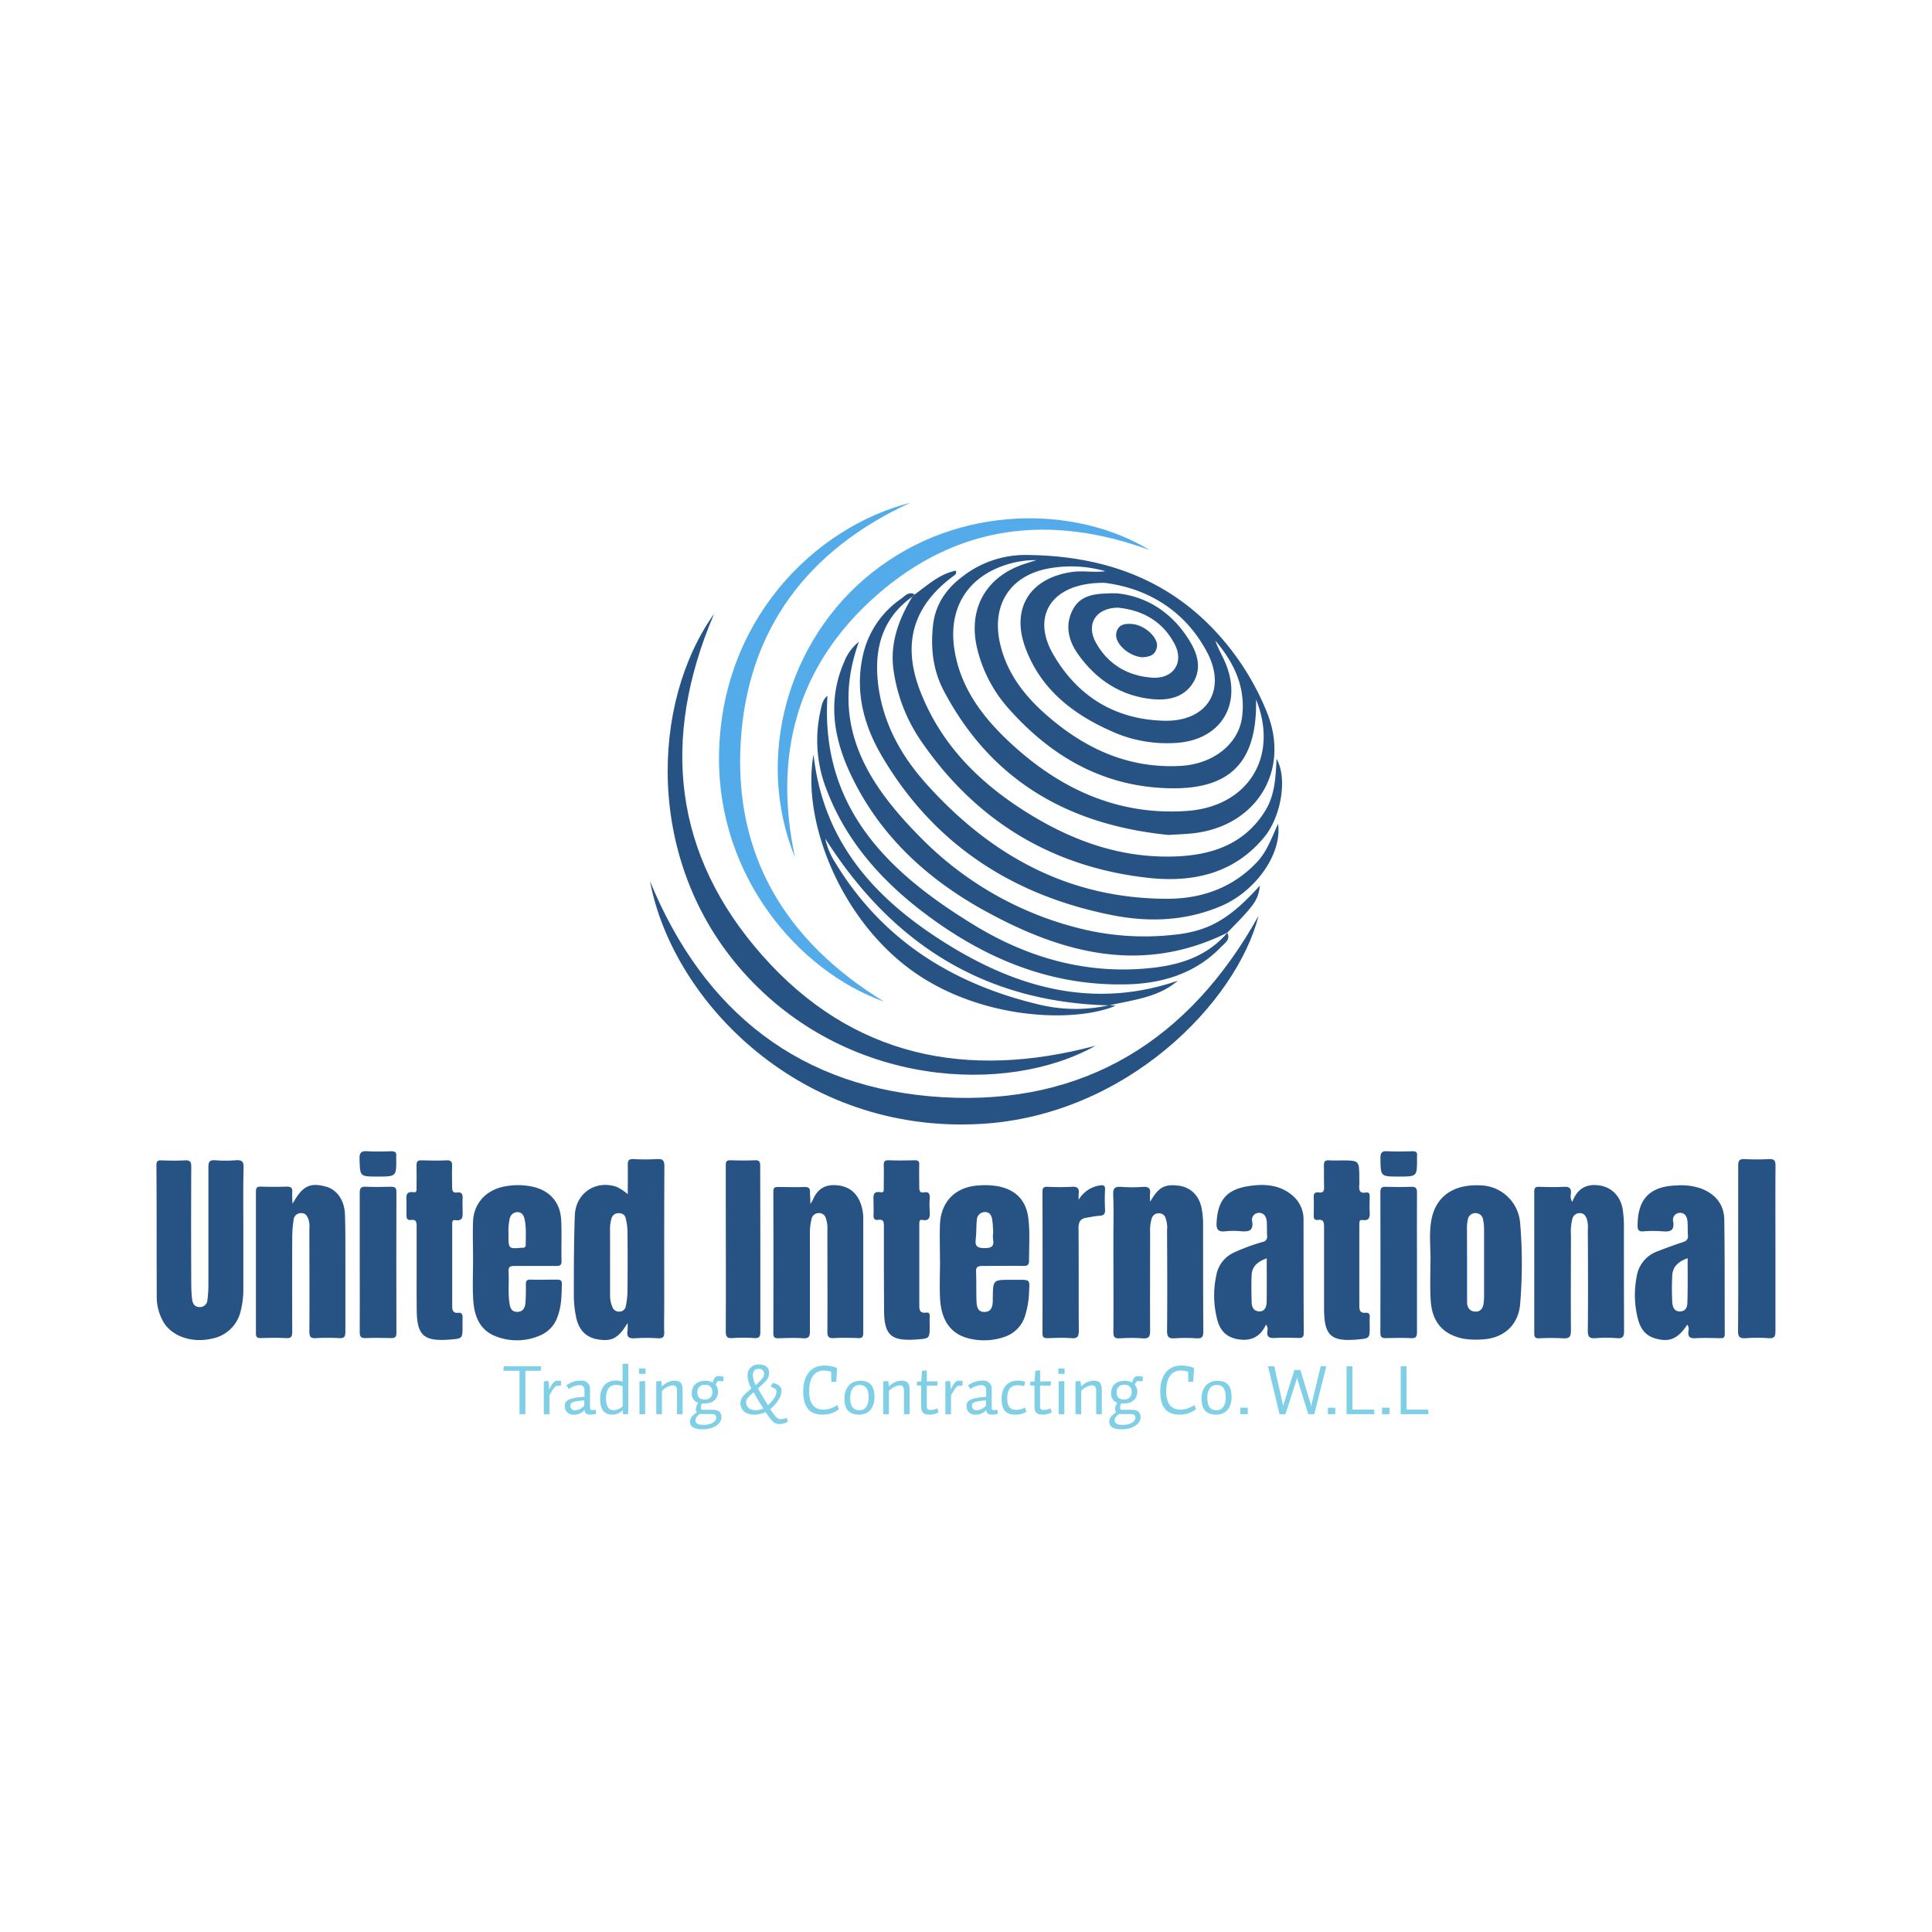 <svg id="Layer_1" data-name="Layer 1" xmlns="http://www.w3.org/2000/svg" viewBox="0 0 600 600"><defs><style>.cls-1{fill:#275384;}.cls-2{fill:#53ace9;}.cls-3{fill:#7fcfe6;}</style></defs><path class="cls-1" d="M194.91,410.86c-2.87,4.8-5,5.88-9.48,5.05-3.87-.72-5.84-3.36-6.54-7a33.13,33.13,0,0,1-.68-6.1c0-8.43,0-16.86.3-25.28.25-7,6.45-11.16,13-8.94a15.29,15.29,0,0,1,3.45,2.28c0-3.24.06-6.17,0-9.09,0-1.36.3-1.89,1.76-1.82a63.67,63.67,0,0,0,7.31,0c1.8-.11,2.31.43,2.3,2.26-.08,14.5-.05,29-.05,43.52,0,2.65-.08,5.32,0,8,.07,1.55-.49,1.94-2,1.87a54,54,0,0,0-7.08,0c-1.94.15-2.63-.48-2.32-2.36A17,17,0,0,0,194.91,410.86Zm-5.45-19h0c0,3.42,0,6.84,0,10.26a9.37,9.37,0,0,0,.72,3.77,2.13,2.13,0,0,0,2.12,1.44,2,2,0,0,0,2.07-1.78,25.53,25.53,0,0,0,.5-4.52q.09-9.35,0-18.69a18.37,18.37,0,0,0-.51-3.82,2,2,0,0,0-2.08-1.75,2.23,2.23,0,0,0-2.39,1.69,11,11,0,0,0-.44,3.37C189.47,385.15,189.46,388.49,189.46,391.83Z"/><path class="cls-1" d="M75.57,382.46V400a27.55,27.55,0,0,1-.79,7,11.26,11.26,0,0,1-8.91,8.71c-6.11,1.46-12.47-.62-15.13-5.19a15.52,15.52,0,0,1-2.06-7.84c-.06-13.59,0-27.18-.1-40.77,0-1.17.28-1.6,1.52-1.55,2.43.09,4.87.13,7.3,0,1.63-.09,2,.45,2,2q-.09,18.21,0,36.44a40,40,0,0,0,.27,4.77c.16,1.29.79,2.35,2.31,2.35a2.32,2.32,0,0,0,2.44-2.24,36,36,0,0,0,.3-4.53c0-12.22,0-24.44,0-36.67,0-1.66.36-2.29,2.12-2.15a42.59,42.59,0,0,0,6.39,0c1.85-.14,2.46.33,2.42,2.3C75.48,369.25,75.57,375.85,75.57,382.46Z"/><path class="cls-1" d="M357.21,373.21c2.46-4.38,4.38-5.54,8.7-5,3.76.42,6.49,3,7.27,7.08a25.33,25.33,0,0,1,.45,4.76c0,11.16,0,22.33.07,33.5,0,1.8-.58,2.17-2.21,2.07a48.75,48.75,0,0,0-6.62,0c-1.85.14-2.45-.36-2.43-2.32.1-10.4.05-20.81,0-31.22a8.68,8.68,0,0,0-.47-3.81,2.06,2.06,0,0,0-2.07-1.47,2.25,2.25,0,0,0-2.23,1.6,12.68,12.68,0,0,0-.49,4.28c0,10.18-.06,20.36,0,30.54,0,1.83-.34,2.57-2.32,2.41a50.84,50.84,0,0,0-7.09,0c-1.6.09-2-.39-2-2,.08-9.49,0-19,0-28.48,0-4.71.14-9.43-.06-14.13-.09-2.13.63-2.56,2.55-2.42a47.18,47.18,0,0,0,6.62,0c1.76-.12,2.54.37,2.26,2.22A16.53,16.53,0,0,0,357.21,373.21Z"/><path class="cls-1" d="M488.28,373.26c1.52-4,4.22-5.7,8.35-5.12,3.94.55,6.73,3.36,7.37,7.79a34.64,34.64,0,0,1,.32,4.77c0,10.86,0,21.72.05,32.57,0,1.7-.29,2.47-2.21,2.31a41.8,41.8,0,0,0-6.62,0c-1.85.14-2.45-.35-2.43-2.31.11-10.48.06-21,0-31.44a8.15,8.15,0,0,0-.35-3.36c-.41-1-.93-1.74-2.14-1.71a2.28,2.28,0,0,0-2.32,1.81,16.6,16.6,0,0,0-.43,5c0,9.87-.08,19.74,0,29.61,0,2.1-.61,2.57-2.56,2.44a68.36,68.36,0,0,0-7.3,0c-1.23.05-1.53-.36-1.53-1.54q0-22,0-44c0-1.25.41-1.54,1.57-1.5,2.51.07,5,.14,7.54,0,1.81-.11,2.48.45,2.25,2.26A3.39,3.39,0,0,0,488.28,373.26Z"/><path class="cls-1" d="M251.67,373.92c.47-.8.64-1,.75-1.27,1.27-3,3.35-4.72,6.83-4.59,3.75.13,6.38,1.78,7.84,5.19a13.41,13.41,0,0,1,1,5.33c0,11.76,0,23.53,0,35.3,0,1.23-.26,1.74-1.61,1.68-2.51-.1-5-.14-7.53,0-1.69.1-2-.53-2-2.05.06-10.55,0-21.11,0-31.66a9,9,0,0,0-.5-3.58,2.11,2.11,0,0,0-2.26-1.53,2.25,2.25,0,0,0-2.14,1.74,18.35,18.35,0,0,0-.52,5c0,9.95,0,19.89,0,29.84,0,1.66-.25,2.44-2.17,2.29-2.5-.19-5-.08-7.54,0-1.08,0-1.66-.14-1.65-1.45q.06-22.1,0-44.18c0-1.18.52-1.37,1.52-1.35,2.66,0,5.33.11,8,0,1.57-.08,2,.5,1.84,1.93C251.59,371.4,251.67,372.35,251.67,373.92Z"/><path class="cls-1" d="M90.86,373.85c3.07-5.55,5.34-6.66,10.27-5.36,3.46.91,5.87,4.21,6,8.72.17,4.85.12,9.72.13,14.57,0,7.29,0,14.58,0,21.87,0,1.45-.33,2-1.88,1.92a63.49,63.49,0,0,0-7.3,0c-1.68.11-2-.51-2-2.05.07-10.63,0-21.26,0-31.88a7.61,7.61,0,0,0-.34-3.14c-.45-1.07-1-1.84-2.35-1.75a2.23,2.23,0,0,0-2.19,2,35,35,0,0,0-.44,5.21q-.06,14.79,0,29.6c0,1.56-.35,2.13-2,2-2.58-.14-5.18-.1-7.77,0-1.23,0-1.51-.4-1.51-1.56q0-22,0-44c0-1.27.47-1.51,1.6-1.48,2.59.07,5.18.1,7.76,0,1.48-.06,2.09.35,1.91,1.88A31.33,31.33,0,0,0,90.86,373.85Z"/><path class="cls-1" d="M444.23,392.27c.16-4.55-.56-9.13.35-13.64,1.43-7.13,6.82-10.87,15.05-10.51a12.67,12.67,0,0,1,12.46,11.66,151,151,0,0,1,0,25.25c-.55,6.48-5.12,10.59-11.63,10.92a24.65,24.65,0,0,1-5.7-.16c-6.62-1.22-10.09-5.23-10.45-12.13C444.07,399.87,444.23,396.06,444.23,392.27Zm11.38-.22h0c0,4.09,0,8.19,0,12.28,0,1.58.7,2.9,2.48,3s2.52-1.14,2.68-2.77c.05-.6.12-1.2.12-1.81q0-10.58,0-21.15a13.61,13.61,0,0,0-.29-2.7,2.3,2.3,0,0,0-2.27-2.14,2.33,2.33,0,0,0-2.5,2.14,10.73,10.73,0,0,0-.25,2.47C455.59,384.92,455.61,388.49,455.61,392.05Z"/><path class="cls-1" d="M393.16,411.37c-1.8,3.92-4.77,5.2-8.69,4.55s-5.78-3.07-6.58-6.65a29.68,29.68,0,0,1-.09-13.52,9.59,9.59,0,0,1,5.32-6.72,61.15,61.15,0,0,1,9-3.33,1.64,1.64,0,0,0,1.39-1.93c-.09-1.44,0-2.89-.1-4.33s-.77-2.78-2.44-2.78a2.15,2.15,0,0,0-2.08,2.72c.42,2.95-1.18,3.16-3.43,3a24,24,0,0,0-4.79,0c-2.28.28-3-.44-2.84-2.79.38-6.82,3.06-10.16,9.88-11.23,4.92-.77,9.77-.5,13.78,3a9.66,9.66,0,0,1,3.34,7.46c0,11.7,0,23.4.06,35.1,0,1.36-.47,1.64-1.7,1.6-2.44-.08-4.89-.14-7.32,0-1.76.11-2.54-.38-2.26-2.23A2.22,2.22,0,0,0,393.16,411.37Zm.24-20.58c-2.79,1-4.59,2.45-4.7,5.24s-.06,5.45,0,8.17c0,1.52.5,3,2.35,3.06s2.29-1.55,2.32-3C393.44,399.83,393.4,395.45,393.4,390.79Z"/><path class="cls-1" d="M291.91,391.5c0-3.72-.12-7.45,0-11.17.28-7.25,4.89-11.81,12.14-12.18a23,23,0,0,1,6.14.3c5.43,1.16,8.5,4.44,9.17,9.89.54,4.4.21,8.8.22,13.2,0,1.34-.58,1.63-1.81,1.61-4.19-.06-8.38,0-12.57,0-1.53,0-2.18.27-2.08,2,.16,3,0,6.08.16,9.11.06,1.56.36,3.19,2.45,3.18s2.52-1.59,2.59-3.31c0-.38,0-.76,0-1.14.09-5.53.09-5.53,5.56-5.53h2.51c3.41,0,3.43,0,3.2,3.49a27.56,27.56,0,0,1-1.36,8.05,10,10,0,0,1-6.27,6.18,19.39,19.39,0,0,1-10.15.69c-6.28-1.16-9.56-5.49-9.88-12.89-.17-3.79,0-7.59,0-11.39Zm16.48-8.45h.07c-.09-1.43-.1-2.88-.32-4.28s-.86-2.41-2.32-2.36a2.53,2.53,0,0,0-2.46,2.53c-.2,1.95-.1,3.93-.34,5.87-.26,2.16.46,2.8,2.7,2.8s3.07-.55,2.68-2.75A10.93,10.93,0,0,1,308.39,383.05Z"/><path class="cls-1" d="M524,411.39c-3,4.54-5.74,5.6-10.26,4.17-2.95-.94-4.34-3.16-5.06-5.93a29.43,29.43,0,0,1-.41-13.07,9.94,9.94,0,0,1,6.42-7.94c2.62-1,5.25-2,7.93-2.85,1.23-.4,1.7-1,1.58-2.26s0-2.89-.15-4.31-.84-2.6-2.42-2.54a2.17,2.17,0,0,0-2,2.75c.39,2.67-.8,3.2-3.16,3a38.39,38.39,0,0,0-6.16,0c-1.5.09-1.74-.51-1.74-1.83,0-8.21,3.83-12.16,12-12.42a19,19,0,0,1,7.64.91c4.5,1.71,7.21,4.94,7.28,9.73.18,11.84.09,23.67.15,35.51,0,1-.33,1.3-1.32,1.28-2.58-.05-5.18-.15-7.76,0-1.9.13-2.41-.58-2.19-2.3A2.21,2.21,0,0,0,524,411.39Zm.11-20.63c-2.83,1-4.61,2.55-4.77,5.25a78.1,78.1,0,0,0,0,8.38c.07,1.49.63,3,2.51,2.88s2.16-1.57,2.19-2.94C524.17,399.89,524.11,395.45,524.11,390.76Z"/><path class="cls-1" d="M146.91,391.37c0-4-.15-8.05,0-12.06.26-5.64,4-9.68,9.65-10.82a21.7,21.7,0,0,1,8.61,0c5.44,1.11,8.83,4.8,9.11,10.41.22,4.24,0,8.5.11,12.75,0,1.25-.48,1.51-1.62,1.5-4.34,0-8.69,0-13,0-1.35,0-1.91.29-1.83,1.76.19,3.25-.21,6.53.28,9.78.21,1.42.58,2.72,2.42,2.72s2.44-1.35,2.55-2.87c.14-1.89.15-3.79.12-5.69,0-1.07.31-1.48,1.43-1.45,2.74.06,5.48,0,8.23,0,1,0,1.55.21,1.52,1.37-.08,3.41-.08,6.82-1.32,10.09a9.59,9.59,0,0,1-5.18,5.76,17.92,17.92,0,0,1-14.21.31c-5-2-6.55-6.52-6.83-11.44C146.72,399.43,146.91,395.4,146.91,391.37Zm11-8.11c0,4.59,0,4.59,4,4.25h.45c.67,0,.93-.37.91-1,0-2.65.21-5.31-.37-7.93-.26-1.22-.94-2.17-2.26-2.14a2.48,2.48,0,0,0-2.36,2.1A17.58,17.58,0,0,0,157.93,383.26Z"/><path class="cls-1" d="M129.39,395.12c0-4.78,0-9.56,0-14.34,0-1.25-.16-2.12-1.69-1.92-1.31.18-1.51-.56-1.46-1.64,0-1.28,0-2.58,0-3.87,0-1.58-.55-3.5,2.31-3.09,1,.14.8-.91.81-1.55,0-2.28.06-4.55,0-6.83,0-1.19.34-1.57,1.55-1.53,2.59.09,5.18.12,7.77,0,1.5-.07,1.78.53,1.73,1.85-.09,2.12,0,4.25,0,6.37,0,1.15.12,2,1.56,1.77s1.79.59,1.7,1.86,0,2.43,0,3.64c0,1.66.38,3.5-2.38,3.08-.86-.13-.85.66-.85,1.28q0,12.85,0,25.72c0,1.21.5,1.92,1.76,1.78s1.52.56,1.45,1.62c-.05.83,0,1.67,0,2.51,0,3.88,0,3.88-4,4.19-8.09.63-10.2-1.28-10.23-9.28C129.37,402.86,129.39,399,129.39,395.12Z"/><path class="cls-1" d="M416.65,360.38c5.49,0,5.49,0,5.49,5.55,0,.68.05,1.37,0,2.05-.15,1.56,0,2.73,2.1,2.37.92-.17,1.15.4,1.13,1.23,0,1.59-.1,3.19,0,4.78s-.09,2.85-2.22,2.53c-1-.15-1,.61-1,1.33,0,8.51,0,17,0,25.52,0,1.28.41,2.1,1.83,1.95,1.13-.12,1.49.35,1.4,1.42-.07.91,0,1.82,0,2.73,0,3.81,0,3.81-3.77,4.15-8.28.75-10.41-1.2-10.41-9.52,0-8.5,0-17,0-25.52,0-1.47-.23-2.35-1.95-2.1-1,.16-1.28-.42-1.26-1.35,0-1.9.09-3.8,0-5.69-.06-1.25.43-1.65,1.58-1.48,1.34.2,1.69-.44,1.64-1.69-.08-2.2,0-4.41-.05-6.61-.05-1.25.28-1.79,1.63-1.68S415.36,360.38,416.65,360.38Z"/><path class="cls-1" d="M274.5,395c0-4.78,0-9.57,0-14.35,0-1.33-.23-2-1.72-1.82-1.23.19-1.57-.45-1.5-1.59.08-1.36,0-2.73,0-4.1,0-1.59-.39-3.34,2.28-2.87,1.07.19.89-.76.9-1.41,0-2.28.07-4.56,0-6.84-.05-1.22.24-1.75,1.6-1.69,2.67.1,5.34.07,8,0,1.1,0,1.46.31,1.42,1.41-.07,2.27,0,4.56,0,6.83,0,1.18.15,2,1.57,1.72s1.76.57,1.68,1.83a31.16,31.16,0,0,0,0,4.1c.1,1.69,0,3.08-2.3,2.64-.87-.16-.93.51-.93,1.16q0,12.88,0,25.75c0,1.33.56,2.06,1.92,1.89s1.35.52,1.3,1.47,0,1.67,0,2.51c0,4.05,0,4.05-4,4.34-8.09.59-10.16-1.31-10.17-9.37Z"/><path class="cls-1" d="M551.38,387.71c0,8.57,0,17.15,0,25.72,0,1.68-.38,2.27-2.13,2.15a50.69,50.69,0,0,0-7.08,0c-1.86.13-2.44-.38-2.41-2.33.11-9.25.05-18.51.05-27.77,0-7.82,0-15.63,0-23.45,0-1.56.37-2.15,2-2.06a72.74,72.74,0,0,0,7.53,0c1.6-.08,2.07.43,2.06,2C551.34,370.56,551.38,379.14,551.38,387.71Z"/><path class="cls-1" d="M335,372.59a9.17,9.17,0,0,1,6.73-4.47c1.06-.15,1.5.15,1.45,1.3a60.07,60.07,0,0,0,0,6.15c.08,1.34-.32,1.92-1.7,2s-2.71.39-4.06.6c-1.8.28-2.48,1.22-2.47,3.12.09,10.64,0,21.27.09,31.9,0,1.86-.38,2.54-2.34,2.39-2.43-.19-4.88-.08-7.31,0-1.08,0-1.64-.15-1.64-1.45q.06-22,0-44c0-1.17.3-1.6,1.53-1.56a72.93,72.93,0,0,0,7.54,0c1.88-.14,2.41.57,2.17,2.28A13.06,13.06,0,0,0,335,372.59Z"/><path class="cls-1" d="M236.13,388.07c0,8.49,0,17,0,25.48,0,1.57-.34,2.13-2,2a47.18,47.18,0,0,0-6.62,0c-1.75.14-2.12-.45-2.11-2.13.06-15,0-30,0-45.05,0-2.2,0-4.4,0-6.6,0-1.07.29-1.47,1.41-1.44,2.51.08,5,.12,7.53,0,1.45-.07,1.76.43,1.75,1.79C236.1,370.78,236.13,379.42,236.13,388.07Z"/><path class="cls-1" d="M111.72,392.06c0-7.21,0-14.43,0-21.64,0-1.52.43-1.94,1.91-1.87,2.58.11,5.18.09,7.76,0,1.25,0,1.72.28,1.72,1.62q-.06,21.87,0,43.75c0,1.34-.45,1.67-1.71,1.63-2.59-.08-5.18-.11-7.77,0-1.47.06-1.93-.34-1.91-1.86C111.76,406.49,111.72,399.28,111.72,392.06Z"/><path class="cls-1" d="M440.06,392.05c0,7.21,0,14.42,0,21.63,0,1.48-.38,2-1.89,1.89-2.58-.12-5.18-.09-7.77,0-1.24,0-1.72-.29-1.71-1.63q.06-21.85,0-43.72c0-1.31.41-1.7,1.69-1.65,2.59.08,5.18.1,7.77,0,1.46-.06,1.93.34,1.91,1.86C440,377.62,440.06,384.84,440.06,392.05Z"/><path class="cls-1" d="M117.22,365.39c-5.52,0-5.39,0-5.56-5.45-.07-2.11.62-2.54,2.53-2.41,2.42.16,4.86.08,7.28,0,1.15,0,1.74.3,1.58,1.52a2.36,2.36,0,0,0,0,.46C123.13,365.39,123.13,365.39,117.22,365.39Z"/><path class="cls-1" d="M434.44,365.39c-5.75,0-5.67,0-5.73-5.76,0-1.75.53-2.19,2.19-2.1,2.57.14,5.15.08,7.73,0,1,0,1.59.25,1.44,1.38a6.89,6.89,0,0,0,0,.91C440.08,365.39,440.08,365.39,434.44,365.39Z"/><path class="cls-1" d="M362.89,259.3c-30.91-3.09-55-16.72-69.79-44.76-3.39-6.43-4.14-13.4-3.32-20.53.72-6.25,4.05-11.11,9-14.86a31.72,31.72,0,0,1,19.66-6.8c23.35.12,44.08,7,60.06,24.84a81.57,81.57,0,0,1,15,24.13c7.29,18.2-3.48,35.33-23,37.47C367.9,259.07,365.39,259.14,362.89,259.3Zm27.19-42.07c.38,19.31-7.87,27.82-26.33,27.58-20.77-.27-37.23-9.71-50.66-24.92a43,43,0,0,1-9.53-18.12c-3.12-12.42,2.42-22.59,14.51-26.61,1.27-.42,2.55-.81,3.82-1.21a30,30,0,0,0-9.67,1.52c-12,3.93-17.78,13.68-15.82,26.23,1.78,11.42,8.18,20.22,16.2,27.9,15.57,14.9,33.85,23.74,55.91,22.25C387.48,250.56,397.28,235.19,390.08,217.23Zm-46.81-39.84a38.57,38.57,0,0,0-18.22-.73c-11.47,2.37-17,11.24-14.58,22.72,2.1,9.8,8,17.16,15.44,23.47,11.74,10,25,15.89,40.82,15,10-.56,17.89-6.75,19-15.1,1.21-9.28-2.46-16.94-8.3-23.8.82,2.43,2.18,4.65,3.16,7,5.45,13.12-1.78,24.23-15.95,24.8a41.68,41.68,0,0,1-17.94-3c-12.69-5.34-23.28-13.15-28.24-26.53-4.6-12.43,1.51-21.81,14.64-23.61C336.54,177.16,339.92,177.87,343.27,177.39ZM343,181c-16.33-.12-22.83,10.13-16,22.06,7.53,13.15,19.28,20.42,34.57,20.77,13.39.31,19.54-9.66,13.19-21.48C367.54,188.83,355.36,182.53,343,181Z"/><path class="cls-1" d="M201.85,273.63c16.7,40.73,46.79,64.55,90.87,67.12S369.4,323,390.86,284.39c-6.82,26.84-41,62.12-86.37,64.66C249.05,352.16,209,311.4,201.85,273.63Z"/><path class="cls-1" d="M221.77,190.62c-16.69,39.08-12.58,74.95,15,106.14,27.75,31.36,63.32,38.7,103.45,28-27.3,15.37-77.41,13.15-109.51-23C200.21,267.43,202.14,218.15,221.77,190.62Z"/><path class="cls-1" d="M284.08,184.61c4-2.9,7.67-6.34,12.74-7.39.38,1-.25,1.32-.7,1.65C283.37,188.3,280,200.2,286,215.2c6.26,15.73,17.47,27.18,31.49,36.22,14.41,9.3,29.95,15.14,47.3,14.56,11.39-.37,21.62-3.7,28.12-14.15,3-4.85,3.25-10.3,3.54-16.15,3.46,6,1.4,18-3.84,24.31-9.48,11.5-22.45,14.15-36.13,12.62-30-3.35-53.68-17.87-70.69-42.86a51.44,51.44,0,0,1-8.24-21.26c-1.3-8.49,1.45-16,5.77-23.14Z"/><path class="cls-1" d="M284.08,184.61l-.77.74c-8.87,6.26-11.64,15.24-10.77,25.46,1.08,12.45,6.66,23.1,14.86,32.31,20,22.44,44.39,36,75.12,36,10.66,0,20.36-3.39,27.93-11.47,3.05-3.26,4.45-7.42,6.45-11.78,1.32,9.28-6.92,20.92-17.68,25.51-10.93,4.66-22.34,5.09-33.71,2.85-30.95-6.09-55.43-21.94-71.59-49.34-5.68-9.62-8.5-20.17-5.89-31.54a28.85,28.85,0,0,1,11.88-17.45C281.1,185,282.26,183.58,284.08,184.61Z"/><path class="cls-1" d="M381.17,289.66c-26.46,13.07-51.28,6.42-75.25-6.76-18.06-9.93-32.82-23.5-41.76-42.47-5.31-11.27-7.21-22.92-2-34.86a14.94,14.94,0,0,1,4.58-6.27c-9.38,26.08,3,44.67,19.81,61.45a104.48,104.48,0,0,0,51.19,28.15,82.61,82.61,0,0,0,26.64,1.42c11.06-1.07,17.6-5,26.9-15.31-.37,3.12-1.08,4.82-3.73,7.86-2,2.35-4.27,4.55-6.42,6.81Z"/><path class="cls-1" d="M344.42,312.2l2.07.13c-13.32,5.67-45.06,4.41-66.68-13.53-20.82-17.27-30.62-46-27.15-64.43,3.1,28,20,45.56,41.89,59.08s45.47,19.94,71.23,11.12c-6.19,5.3-14,5.94-21.33,7.67-38.64-1-67.34-19-88.14-51.79a21.73,21.73,0,0,0,3.06,7.39c14.43,23.85,36.1,37.55,62.76,44A48.36,48.36,0,0,0,344.42,312.2Z"/><path class="cls-2" d="M274.56,311.07c-26.88-9.61-51.45-39-51.27-75.71.21-42.55,29.62-71.62,59.43-79.23-31.94,14.66-50.58,39.39-52.68,74.25S243.55,292.09,274.56,311.07Z"/><path class="cls-2" d="M246.91,266.32c-12.63-30.91-2.39-67.72,24-88.56C298,156.31,334.34,157,357,170.81c-30.93-11.3-59.69-7.91-84.7,14C247.47,206.62,240.06,234.45,246.91,266.32Z"/><path class="cls-1" d="M381.14,289.68c1.06,2.14-.71,3.16-1.84,4.33-7.87,8.17-17.94,11.34-28.87,11.67-23.93.72-44.76-8-63.47-22.19-13.29-10.08-24.14-22.25-30.2-38.12a41.78,41.78,0,0,1-2-24.39c.39-1.78.67-3.68,2.21-4.9-2.2,34.93,19.08,55.09,45.74,71.32,16.06,9.78,33.78,15,52.92,13.39,9.73-.8,18.84-3.28,25.54-11.13Z"/><path class="cls-1" d="M346.74,184.25c9.29.86,17.77,6.06,23.26,15.73,2.24,4,3.07,8.34.26,12.47s-7.42,5.11-12.1,4.7c-10-.88-17.69-6-23.38-14-2.95-4.18-4.12-8.93-1.67-13.72S340.2,184.22,346.74,184.25Zm.42,4.46c-6.84.09-10,5.11-6.84,10.84,3.76,6.78,9.9,10.39,17.53,10.91,6.62.44,10-4.78,6.89-10.56C361,192.88,354.73,189.46,347.16,188.71Z"/><path class="cls-1" d="M354.78,204.13c-4.34-.34-8.66-4.37-8.13-7.4.5-2.84,2.68-3.14,5-2.94,3.79.32,8.07,4.17,7.66,7S356.8,204,354.78,204.13Z"/><path class="cls-3" d="M167.94,425.72h-4.78v13.46h-1.82V425.72h-5l.11-1.42h11.6Z"/><path class="cls-3" d="M174.17,430.35a5.78,5.78,0,0,0-.64,0c-1.05,0-1.36.24-2.89,3v5.87h-1.76V429l1.39-.16a11.2,11.2,0,0,1,.26,2.74c1.12-2.34,1.71-2.8,2.74-2.8a3.91,3.91,0,0,1,1,.13Z"/><path class="cls-3" d="M185,437.8l.14,1.23a6.23,6.23,0,0,1-1.82.3c-1.25,0-1.71-.54-1.8-1.44a4.22,4.22,0,0,1-3.38,1.44,2.53,2.53,0,0,1-2.72-2.73c0-1.45.81-2.46,6.1-2.81v-2c0-1.11-.53-1.62-1.51-1.62a5.86,5.86,0,0,0-3.36,1.21l-.77-1.12a7.23,7.23,0,0,1,4.54-1.49,2.55,2.55,0,0,1,2.81,2.87v5.44c0,.66.15.83.81.83A4.49,4.49,0,0,0,185,437.8Zm-3.53-2.89c-3.26.21-4.36.61-4.36,1.55a1.38,1.38,0,0,0,1.56,1.52,4.14,4.14,0,0,0,2.8-1.47Z"/><path class="cls-3" d="M193.6,439.25a3.21,3.21,0,0,1-.22-1.32,4.38,4.38,0,0,1-3.21,1.4c-3.24,0-3.79-2.58-3.79-5,0-3.68,2-5.59,4.87-5.59a4.6,4.6,0,0,1,2.1.42v-5.55l1.76-.11v15.61Zm-.25-8.71a5,5,0,0,0-2-.44c-2,0-3.14,1.32-3.14,4.17,0,2.61.81,3.66,2.5,3.66a4.26,4.26,0,0,0,2.67-1.18Z"/><path class="cls-3" d="M198.48,426.66V425h2v1.68Zm.11,12.52V429l1.76-.11v10.3Z"/><path class="cls-3" d="M210.24,439.18v-7.37c0-.87-.31-1.58-1.38-1.58a5.35,5.35,0,0,0-3.29,1.76v7.19h-1.76V429l1.49-.13a5.83,5.83,0,0,1,.24,1.75,5.74,5.74,0,0,1,3.93-1.84c1.88,0,2.52.94,2.52,2.78v7.63Z"/><path class="cls-3" d="M224.62,429c-.46-.05-1-.09-1.25-.09-.57,0-.77.22-1.14,1.14a3.31,3.31,0,0,1,.77,2.13c0,2.28-1.58,3.68-4.26,3.68-.28,0-.57,0-.74,0a2.66,2.66,0,0,0-.33,1.25c0,.59.2.72.55.72h3c2,0,2.83.81,2.83,2.31,0,1.9-2.26,3.74-5.79,3.74-2.54,0-3.95-.7-3.95-2.36,0-1.32.9-2.06,2.13-2.92a1.25,1.25,0,0,1-.33-.88,3.81,3.81,0,0,1,.73-2.08,2.85,2.85,0,0,1-2-3c0-2.5,1.76-3.83,4.24-3.83a4.43,4.43,0,0,1,2.23.55c.53-1.54.9-2,1.87-2a4.64,4.64,0,0,1,1.55.27Zm-3.68,10.13h-3.6c-1,.72-1.36,1.34-1.36,1.95,0,1,.79,1.43,2.59,1.43,2.43,0,3.86-1.15,3.86-2.26C222.43,439.62,222.1,439.14,220.94,439.14ZM219,430.08a2.15,2.15,0,0,0-2.41,2.41c0,1.54.83,2.13,2.3,2.13a2.13,2.13,0,0,0,2.32-2.39A2,2,0,0,0,219,430.08Z"/><path class="cls-3" d="M239.22,437.63c1.71,2.6,2.33,3.09,3.16,3.11a6.46,6.46,0,0,0,1.93-.42l.39,1.21a6.29,6.29,0,0,1-2.71.72c-1.43,0-2.24-.72-4.24-3.7a8.07,8.07,0,0,1-3.53.78c-2.89,0-4.27-1.62-4.27-3.57,0-1.4.66-2.28,3.42-4.58a7.84,7.84,0,0,1-1.21-4,3.31,3.31,0,0,1,3.64-3.42c1.93,0,3,1,3.07,2.43,0,1.82-.74,2.59-3.48,5,.94,1.68,2,3.46,3.11,5.19,1.62-1.47,2.63-2.89,2.63-4.21,0-.66-.35-1-1.8-1.53l.66-1.19c2,.49,2.72,1.34,2.72,2.46C242.71,433.7,241.41,435.72,239.22,437.63Zm-5.17-5.24c-1.89,1.6-2.35,2.21-2.35,3.06,0,1.5,1.12,2.5,3,2.5a5.6,5.6,0,0,0,2.39-.54C236,435.74,235,434.1,234.05,432.39Zm1.55-7.28c-1.18,0-1.79.74-1.79,1.95a6.66,6.66,0,0,0,.9,3.11c2.12-1.93,2.6-2.76,2.6-3.47A1.52,1.52,0,0,0,235.6,425.11Z"/><path class="cls-3" d="M258.12,426a7.53,7.53,0,0,0-2.34-.35c-2.85,0-4.48,2.31-4.48,6.27,0,4.5,1.91,5.84,4.43,5.84a7.58,7.58,0,0,0,4.3-1.43l.52,1.3a8,8,0,0,1-5.1,1.7c-3.93,0-6-2.19-6-7.23,0-4.78,2.3-8,6.4-8a10.11,10.11,0,0,1,4.1.75l-.24,4.23-1.54.09Z"/><path class="cls-3" d="M266.78,439.33c-3,0-4.54-1.59-4.54-5,0-3.26,1.87-5.52,4.89-5.52s4.45,1.53,4.45,5.06C271.58,437.08,269.9,439.33,266.78,439.33Zm.18-9.23c-1.8,0-2.92,1.45-2.92,4,0,2.92,1.16,3.86,2.87,3.86,1.89,0,2.85-1.56,2.85-4S269,430.1,267,430.1Z"/><path class="cls-3" d="M280.73,439.18v-7.37c0-.87-.31-1.58-1.38-1.58a5.35,5.35,0,0,0-3.29,1.76v7.19H274.3V429l1.49-.13a5.83,5.83,0,0,1,.24,1.75,5.74,5.74,0,0,1,3.93-1.84c1.89,0,2.52.94,2.52,2.78v7.63Z"/><path class="cls-3" d="M288.53,439.33c-1.66,0-2.45-.74-2.45-2.45v-6.56l-1.38-.09.11-1.16,1.29-.06.24-3.29,1.49-.15V429h3.38l-.11,1.31h-3.27v6.41c0,.85.31,1.16,1.12,1.16a5.18,5.18,0,0,0,2.15-.51l.37,1.25A5.79,5.79,0,0,1,288.53,439.33Z"/><path class="cls-3" d="M298.88,430.35a5.78,5.78,0,0,0-.64,0c-1.05,0-1.35.24-2.89,3v5.87H293.6V429l1.38-.16a11.2,11.2,0,0,1,.26,2.74c1.12-2.34,1.71-2.8,2.74-2.8a3.86,3.86,0,0,1,1,.13Z"/><path class="cls-3" d="M309.76,437.8l.13,1.23a6.17,6.17,0,0,1-1.82.3c-1.25,0-1.71-.54-1.8-1.44a4.22,4.22,0,0,1-3.38,1.44,2.53,2.53,0,0,1-2.72-2.73c0-1.45.82-2.46,6.1-2.81v-2c0-1.11-.53-1.62-1.51-1.62a5.86,5.86,0,0,0-3.36,1.21l-.76-1.12a7.2,7.2,0,0,1,4.53-1.49,2.55,2.55,0,0,1,2.81,2.87v5.44c0,.66.15.83.81.83A4.58,4.58,0,0,0,309.76,437.8Zm-3.53-2.89c-3.27.21-4.37.61-4.37,1.55a1.39,1.39,0,0,0,1.56,1.52,4.14,4.14,0,0,0,2.81-1.47Z"/><path class="cls-3" d="M318,430.52a6.41,6.41,0,0,0-1.9-.31c-2.26,0-3.29,1.34-3.29,4.13,0,2.39.85,3.5,2.87,3.5a5.32,5.32,0,0,0,2.61-.72l.53,1.3a6.77,6.77,0,0,1-3.56.91c-2.67,0-4.21-1.33-4.21-4.86,0-3.77,2.06-5.7,5-5.7a6.2,6.2,0,0,1,2.37.39Z"/><path class="cls-3" d="M323.72,439.33c-1.66,0-2.45-.74-2.45-2.45v-6.56l-1.38-.09.11-1.16,1.29-.06.24-3.29,1.49-.15V429h3.38l-.11,1.31H323v6.41c0,.85.31,1.16,1.12,1.16a5.18,5.18,0,0,0,2.15-.51l.37,1.25A5.79,5.79,0,0,1,323.72,439.33Z"/><path class="cls-3" d="M328.68,426.66V425h1.95v1.68Zm.11,12.52V429l1.75-.11v10.3Z"/><path class="cls-3" d="M340.43,439.18v-7.37c0-.87-.31-1.58-1.38-1.58a5.35,5.35,0,0,0-3.29,1.76v7.19H334V429l1.49-.13a5.83,5.83,0,0,1,.24,1.75,5.7,5.7,0,0,1,3.92-1.84c1.89,0,2.52.94,2.52,2.78v7.63Z"/><path class="cls-3" d="M354.81,429c-.46-.05-1-.09-1.25-.09-.57,0-.76.22-1.14,1.14a3.31,3.31,0,0,1,.77,2.13c0,2.28-1.58,3.68-4.25,3.68-.29,0-.57,0-.75,0a2.66,2.66,0,0,0-.33,1.25c0,.59.2.72.55.72h3c2,0,2.82.81,2.82,2.31,0,1.9-2.25,3.74-5.78,3.74-2.55,0-3.95-.7-3.95-2.36,0-1.32.9-2.06,2.13-2.92a1.25,1.25,0,0,1-.33-.88,3.79,3.79,0,0,1,.72-2.08,2.85,2.85,0,0,1-1.95-3c0-2.5,1.75-3.83,4.23-3.83a4.51,4.51,0,0,1,2.24.55c.52-1.54.9-2,1.86-2a4.74,4.74,0,0,1,1.56.27Zm-3.68,10.13h-3.6c-1,.72-1.36,1.34-1.36,1.95,0,1,.79,1.43,2.59,1.43,2.44,0,3.86-1.15,3.86-2.26C352.62,439.62,352.29,439.14,351.13,439.14Zm-1.91-9.06a2.15,2.15,0,0,0-2.41,2.41c0,1.54.83,2.13,2.3,2.13a2.13,2.13,0,0,0,2.33-2.39A2,2,0,0,0,349.22,430.08Z"/><path class="cls-3" d="M369,426a7.53,7.53,0,0,0-2.34-.35c-2.86,0-4.48,2.31-4.48,6.27,0,4.5,1.91,5.84,4.43,5.84a7.58,7.58,0,0,0,4.3-1.43l.52,1.3a8,8,0,0,1-5.1,1.7c-3.93,0-6-2.19-6-7.23,0-4.78,2.3-8,6.4-8a10.11,10.11,0,0,1,4.1.75l-.24,4.23-1.54.09Z"/><path class="cls-3" d="M377.68,439.33c-3,0-4.54-1.59-4.54-5,0-3.26,1.87-5.52,4.89-5.52s4.45,1.53,4.45,5.06C382.48,437.08,380.8,439.33,377.68,439.33Zm.18-9.23c-1.8,0-2.92,1.45-2.92,4,0,2.92,1.16,3.86,2.87,3.86,1.89,0,2.85-1.56,2.85-4S379.87,430.1,377.86,430.1Z"/><path class="cls-3" d="M385.2,439.18v-2h2.3v2Z"/><path class="cls-3" d="M399.21,439.18h-1.84L393.8,424.3h1.93l2.63,11.62a4.47,4.47,0,0,1,.11,1.11,3.79,3.79,0,0,1,.22-1.11L402,425.46h1.86L407,435.92a4.59,4.59,0,0,1,.2,1.11,4.69,4.69,0,0,1,.17-1.11l2.79-11.62h1.75l-3.75,14.88h-1.86L403,428.57a4.08,4.08,0,0,1-.17-1.14,5.27,5.27,0,0,1-.2,1.14Z"/><path class="cls-3" d="M412.39,439.18v-2h2.3v2Z"/><path class="cls-3" d="M418.18,439.18V424.3H420v13.46h6.71l.13,1.42Z"/><path class="cls-3" d="M429.21,439.18v-2h2.3v2Z"/><path class="cls-3" d="M435,439.18V424.3h1.81v13.46h6.72l.13,1.42Z"/></svg>